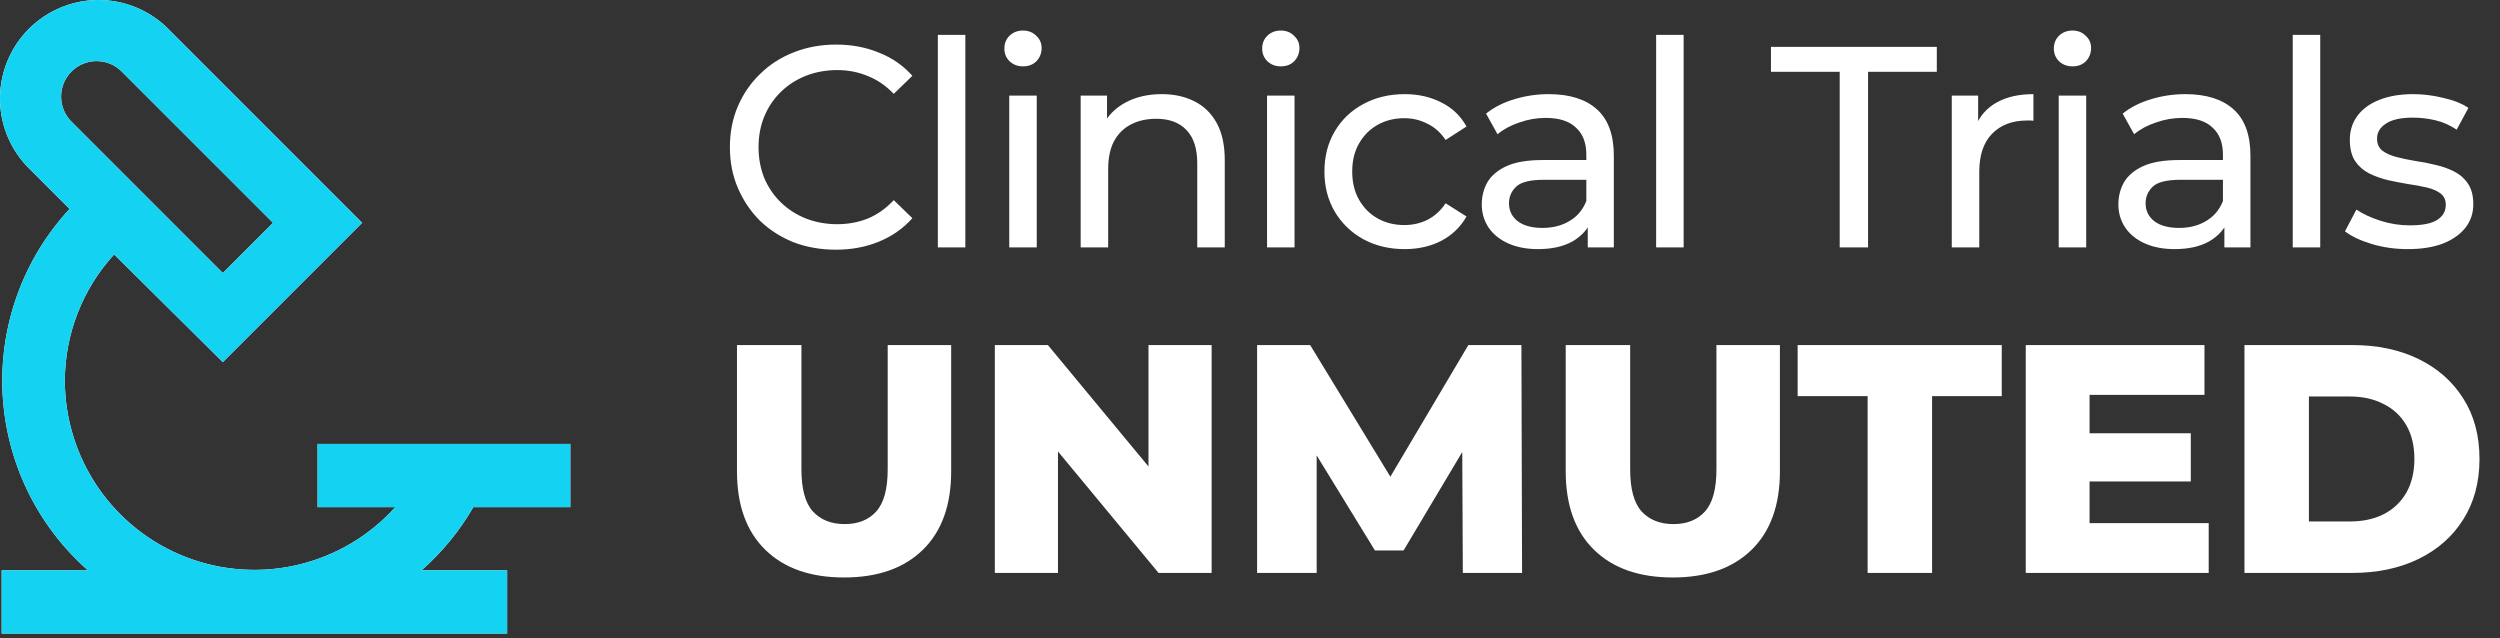 <svg width="192" height="49" viewBox="0 0 192 49" fill="none" xmlns="http://www.w3.org/2000/svg">
<rect x="0" y="0" width="192" height="49" fill="#333333" stroke="none"/>
<path d="M24.391 34.096H43.8V38.948H36.352C35.3 40.772 33.956 42.411 32.373 43.8H38.948V48.653H0.129V43.8H6.752C4.809 42.088 3.228 40.005 2.102 37.672C0.977 35.34 0.329 32.806 0.198 30.219C0.067 27.633 0.455 25.046 1.339 22.611C2.223 20.177 3.585 17.944 5.345 16.045L2.045 12.745C0.702 11.311 -0.031 9.411 0.001 7.446C0.033 5.482 0.828 3.607 2.217 2.217C3.607 0.828 5.482 0.033 7.446 0.001C9.411 -0.031 11.311 0.702 12.745 2.045L27.812 17.112L17.112 27.812L8.766 19.538C6.339 22.188 4.989 25.649 4.981 29.243C4.988 32.185 5.885 35.055 7.556 37.477C9.226 39.898 11.591 41.757 14.339 42.807C17.086 43.858 20.088 44.052 22.948 43.363C25.807 42.674 28.391 41.135 30.359 38.948H24.391V34.096ZM20.97 17.112L9.348 5.491C9.095 5.237 8.794 5.036 8.463 4.899C8.132 4.762 7.778 4.692 7.419 4.692C7.061 4.692 6.707 4.762 6.376 4.899C6.045 5.036 5.744 5.237 5.491 5.491C5.237 5.744 5.036 6.045 4.899 6.376C4.762 6.707 4.692 7.061 4.692 7.419C4.692 7.778 4.762 8.132 4.899 8.463C5.036 8.794 5.237 9.095 5.491 9.348L17.112 20.97L20.97 17.112Z" fill="white"/>
<path d="M24.391 34.096H43.8V38.948H36.352C35.3 40.772 33.956 42.411 32.373 43.8H38.948V48.653H0.129V43.8H6.752C4.809 42.088 3.228 40.005 2.102 37.672C0.977 35.34 0.329 32.806 0.198 30.219C0.067 27.633 0.455 25.046 1.339 22.611C2.223 20.177 3.585 17.944 5.345 16.045L2.045 12.745C0.702 11.311 -0.031 9.411 0.001 7.446C0.033 5.482 0.828 3.607 2.217 2.217C3.607 0.828 5.482 0.033 7.446 0.001C9.411 -0.031 11.311 0.702 12.745 2.045L27.812 17.112L17.112 27.812L8.766 19.538C6.339 22.188 4.989 25.649 4.981 29.243C4.988 32.185 5.885 35.055 7.556 37.477C9.226 39.898 11.591 41.757 14.339 42.807C17.086 43.858 20.088 44.052 22.948 43.363C25.807 42.674 28.391 41.135 30.359 38.948H24.391V34.096ZM20.97 17.112L9.348 5.491C9.095 5.237 8.794 5.036 8.463 4.899C8.132 4.762 7.778 4.692 7.419 4.692C7.061 4.692 6.707 4.762 6.376 4.899C6.045 5.036 5.744 5.237 5.491 5.491C5.237 5.744 5.036 6.045 4.899 6.376C4.762 6.707 4.692 7.061 4.692 7.419C4.692 7.778 4.762 8.132 4.899 8.463C5.036 8.794 5.237 9.095 5.491 9.348L17.112 20.97L20.97 17.112Z" fill="#14D3F2"/>
<path d="M64.196 19.176C63.023 19.176 61.937 18.985 60.94 18.604C59.957 18.208 59.099 17.658 58.366 16.954C57.647 16.235 57.083 15.399 56.672 14.446C56.261 13.493 56.056 12.444 56.056 11.3C56.056 10.156 56.261 9.107 56.672 8.154C57.083 7.201 57.655 6.372 58.388 5.668C59.121 4.949 59.979 4.399 60.962 4.018C61.959 3.622 63.045 3.424 64.218 3.424C65.406 3.424 66.499 3.629 67.496 4.04C68.508 4.436 69.366 5.03 70.07 5.822L68.64 7.208C68.053 6.592 67.393 6.137 66.66 5.844C65.927 5.536 65.142 5.382 64.306 5.382C63.441 5.382 62.634 5.529 61.886 5.822C61.153 6.115 60.515 6.526 59.972 7.054C59.429 7.582 59.004 8.213 58.696 8.946C58.403 9.665 58.256 10.449 58.256 11.3C58.256 12.151 58.403 12.943 58.696 13.676C59.004 14.395 59.429 15.018 59.972 15.546C60.515 16.074 61.153 16.485 61.886 16.778C62.634 17.071 63.441 17.218 64.306 17.218C65.142 17.218 65.927 17.071 66.66 16.778C67.393 16.47 68.053 16.001 68.64 15.37L70.07 16.756C69.366 17.548 68.508 18.149 67.496 18.56C66.499 18.971 65.399 19.176 64.196 19.176ZM72.026 19V2.676H74.138V19H72.026ZM77.51 19V7.34H79.622V19H77.51ZM78.566 5.096C78.156 5.096 77.811 4.964 77.532 4.7C77.268 4.436 77.136 4.113 77.136 3.732C77.136 3.336 77.268 3.006 77.532 2.742C77.811 2.478 78.156 2.346 78.566 2.346C78.977 2.346 79.314 2.478 79.578 2.742C79.857 2.991 79.996 3.307 79.996 3.688C79.996 4.084 79.864 4.421 79.6 4.7C79.336 4.964 78.992 5.096 78.566 5.096ZM82.995 19V7.34H85.019V10.486L84.689 9.65C85.07 8.887 85.657 8.293 86.449 7.868C87.241 7.443 88.165 7.23 89.221 7.23C90.174 7.23 91.01 7.413 91.729 7.78C92.462 8.147 93.034 8.704 93.445 9.452C93.855 10.2 94.061 11.146 94.061 12.29V19H91.949V12.532C91.949 11.403 91.67 10.552 91.113 9.98C90.57 9.408 89.8 9.122 88.803 9.122C88.055 9.122 87.402 9.269 86.845 9.562C86.287 9.855 85.855 10.288 85.547 10.86C85.253 11.432 85.107 12.143 85.107 12.994V19H82.995ZM97.309 19V7.34H99.421V19H97.309ZM98.365 5.096C97.955 5.096 97.61 4.964 97.331 4.7C97.067 4.436 96.935 4.113 96.935 3.732C96.935 3.336 97.067 3.006 97.331 2.742C97.61 2.478 97.955 2.346 98.365 2.346C98.776 2.346 99.113 2.478 99.377 2.742C99.656 2.991 99.795 3.307 99.795 3.688C99.795 4.084 99.663 4.421 99.399 4.7C99.135 4.964 98.791 5.096 98.365 5.096ZM107.876 19.132C106.688 19.132 105.624 18.875 104.686 18.362C103.762 17.849 103.036 17.145 102.508 16.25C101.98 15.355 101.716 14.329 101.716 13.17C101.716 12.011 101.98 10.985 102.508 10.09C103.036 9.195 103.762 8.499 104.686 8C105.624 7.487 106.688 7.23 107.876 7.23C108.932 7.23 109.87 7.443 110.692 7.868C111.528 8.279 112.173 8.895 112.628 9.716L111.022 10.75C110.64 10.178 110.171 9.76 109.614 9.496C109.071 9.217 108.484 9.078 107.854 9.078C107.091 9.078 106.409 9.247 105.808 9.584C105.206 9.921 104.73 10.398 104.378 11.014C104.026 11.615 103.85 12.334 103.85 13.17C103.85 14.006 104.026 14.732 104.378 15.348C104.73 15.964 105.206 16.441 105.808 16.778C106.409 17.115 107.091 17.284 107.854 17.284C108.484 17.284 109.071 17.152 109.614 16.888C110.171 16.609 110.64 16.184 111.022 15.612L112.628 16.624C112.173 17.431 111.528 18.054 110.692 18.494C109.87 18.919 108.932 19.132 107.876 19.132ZM121.94 19V16.536L121.83 16.074V11.872C121.83 10.977 121.566 10.288 121.038 9.804C120.525 9.305 119.747 9.056 118.706 9.056C118.017 9.056 117.342 9.173 116.682 9.408C116.022 9.628 115.465 9.929 115.01 10.31L114.13 8.726C114.731 8.242 115.45 7.875 116.286 7.626C117.137 7.362 118.024 7.23 118.948 7.23C120.547 7.23 121.779 7.619 122.644 8.396C123.509 9.173 123.942 10.361 123.942 11.96V19H121.94ZM118.112 19.132C117.247 19.132 116.484 18.985 115.824 18.692C115.179 18.399 114.68 17.995 114.328 17.482C113.976 16.954 113.8 16.36 113.8 15.7C113.8 15.069 113.947 14.497 114.24 13.984C114.548 13.471 115.039 13.06 115.714 12.752C116.403 12.444 117.327 12.29 118.486 12.29H122.182V13.808H118.574C117.518 13.808 116.807 13.984 116.44 14.336C116.073 14.688 115.89 15.113 115.89 15.612C115.89 16.184 116.117 16.646 116.572 16.998C117.027 17.335 117.657 17.504 118.464 17.504C119.256 17.504 119.945 17.328 120.532 16.976C121.133 16.624 121.566 16.111 121.83 15.436L122.248 16.888C121.969 17.577 121.478 18.127 120.774 18.538C120.07 18.934 119.183 19.132 118.112 19.132ZM127.191 19V2.676H129.303V19H127.191ZM141.289 19V5.514H136.009V3.6H148.747V5.514H143.467V19H141.289ZM149.896 19V7.34H151.92V10.508L151.722 9.716C152.045 8.909 152.587 8.293 153.35 7.868C154.113 7.443 155.051 7.23 156.166 7.23V9.276C156.078 9.261 155.99 9.254 155.902 9.254C155.829 9.254 155.755 9.254 155.682 9.254C154.553 9.254 153.658 9.591 152.998 10.266C152.338 10.941 152.008 11.916 152.008 13.192V19H149.896ZM158.109 19V7.34H160.221V19H158.109ZM159.165 5.096C158.755 5.096 158.41 4.964 158.131 4.7C157.867 4.436 157.735 4.113 157.735 3.732C157.735 3.336 157.867 3.006 158.131 2.742C158.41 2.478 158.755 2.346 159.165 2.346C159.576 2.346 159.913 2.478 160.177 2.742C160.456 2.991 160.595 3.307 160.595 3.688C160.595 4.084 160.463 4.421 160.199 4.7C159.935 4.964 159.591 5.096 159.165 5.096ZM170.832 19V16.536L170.722 16.074V11.872C170.722 10.977 170.458 10.288 169.93 9.804C169.416 9.305 168.639 9.056 167.598 9.056C166.908 9.056 166.234 9.173 165.574 9.408C164.914 9.628 164.356 9.929 163.902 10.31L163.022 8.726C163.623 8.242 164.342 7.875 165.178 7.626C166.028 7.362 166.916 7.23 167.84 7.23C169.438 7.23 170.67 7.619 171.536 8.396C172.401 9.173 172.834 10.361 172.834 11.96V19H170.832ZM167.004 19.132C166.138 19.132 165.376 18.985 164.716 18.692C164.07 18.399 163.572 17.995 163.22 17.482C162.868 16.954 162.692 16.36 162.692 15.7C162.692 15.069 162.838 14.497 163.132 13.984C163.44 13.471 163.931 13.06 164.606 12.752C165.295 12.444 166.219 12.29 167.378 12.29H171.074V13.808H167.466C166.41 13.808 165.698 13.984 165.332 14.336C164.965 14.688 164.782 15.113 164.782 15.612C164.782 16.184 165.009 16.646 165.464 16.998C165.918 17.335 166.549 17.504 167.356 17.504C168.148 17.504 168.837 17.328 169.424 16.976C170.025 16.624 170.458 16.111 170.722 15.436L171.14 16.888C170.861 17.577 170.37 18.127 169.666 18.538C168.962 18.934 168.074 19.132 167.004 19.132ZM176.082 19V2.676H178.194V19H176.082ZM184.911 19.132C183.943 19.132 183.019 19 182.139 18.736C181.273 18.472 180.591 18.149 180.093 17.768L180.973 16.096C181.471 16.433 182.087 16.719 182.821 16.954C183.554 17.189 184.302 17.306 185.065 17.306C186.047 17.306 186.751 17.167 187.177 16.888C187.617 16.609 187.837 16.221 187.837 15.722C187.837 15.355 187.705 15.069 187.441 14.864C187.177 14.659 186.825 14.505 186.385 14.402C185.959 14.299 185.483 14.211 184.955 14.138C184.427 14.05 183.899 13.947 183.371 13.83C182.843 13.698 182.359 13.522 181.919 13.302C181.479 13.067 181.127 12.752 180.863 12.356C180.599 11.945 180.467 11.403 180.467 10.728C180.467 10.024 180.665 9.408 181.061 8.88C181.457 8.352 182.014 7.949 182.733 7.67C183.466 7.377 184.331 7.23 185.329 7.23C186.091 7.23 186.861 7.325 187.639 7.516C188.431 7.692 189.076 7.949 189.575 8.286L188.673 9.958C188.145 9.606 187.595 9.364 187.023 9.232C186.451 9.1 185.879 9.034 185.307 9.034C184.383 9.034 183.693 9.188 183.239 9.496C182.784 9.789 182.557 10.171 182.557 10.64C182.557 11.036 182.689 11.344 182.953 11.564C183.231 11.769 183.583 11.931 184.009 12.048C184.449 12.165 184.933 12.268 185.461 12.356C185.989 12.429 186.517 12.532 187.045 12.664C187.573 12.781 188.049 12.95 188.475 13.17C188.915 13.39 189.267 13.698 189.531 14.094C189.809 14.49 189.949 15.018 189.949 15.678C189.949 16.382 189.743 16.991 189.333 17.504C188.922 18.017 188.343 18.421 187.595 18.714C186.847 18.993 185.952 19.132 184.911 19.132Z" fill="white"/>
<path d="M64.825 44.35C62.242 44.35 60.225 43.642 58.775 42.225C57.325 40.808 56.6 38.8 56.6 36.2V26.5H61.55V36.05C61.55 37.55 61.842 38.625 62.425 39.275C63.025 39.925 63.842 40.25 64.875 40.25C65.908 40.25 66.717 39.925 67.3 39.275C67.883 38.625 68.175 37.55 68.175 36.05V26.5H73.05V36.2C73.05 38.8 72.325 40.808 70.875 42.225C69.425 43.642 67.408 44.35 64.825 44.35ZM76.403 44V26.5H80.478L90.128 38.15H88.203V26.5H93.053V44H88.978L79.328 32.35H81.253V44H76.403ZM96.545 44V26.5H100.62L107.87 38.4H105.72L112.77 26.5H116.845L116.895 44H112.345L112.295 33.425H113.07L107.795 42.275H105.595L100.17 33.425H101.12V44H96.545ZM128.472 44.35C125.889 44.35 123.872 43.642 122.422 42.225C120.972 40.808 120.247 38.8 120.247 36.2V26.5H125.197V36.05C125.197 37.55 125.489 38.625 126.072 39.275C126.672 39.925 127.489 40.25 128.522 40.25C129.556 40.25 130.364 39.925 130.947 39.275C131.531 38.625 131.822 37.55 131.822 36.05V26.5H136.697V36.2C136.697 38.8 135.972 40.808 134.522 42.225C133.072 43.642 131.056 44.35 128.472 44.35ZM143.434 44V30.425H138.059V26.5H153.734V30.425H148.384V44H143.434ZM155.578 44V26.5H169.303V30.325H160.478V40.175H169.628V44H155.578ZM160.128 36.975V33.275H168.253V36.975H160.128ZM172.375 44V26.5H180.65C182.583 26.5 184.283 26.858 185.75 27.575C187.217 28.292 188.358 29.3 189.175 30.6C190.008 31.9 190.425 33.45 190.425 35.25C190.425 37.033 190.008 38.583 189.175 39.9C188.358 41.2 187.217 42.208 185.75 42.925C184.283 43.642 182.583 44 180.65 44H172.375ZM177.325 40.05H180.45C181.45 40.05 182.317 39.867 183.05 39.5C183.8 39.117 184.383 38.567 184.8 37.85C185.217 37.117 185.425 36.25 185.425 35.25C185.425 34.233 185.217 33.367 184.8 32.65C184.383 31.933 183.8 31.392 183.05 31.025C182.317 30.642 181.45 30.45 180.45 30.45H177.325V40.05Z" fill="white"/>
</svg>
